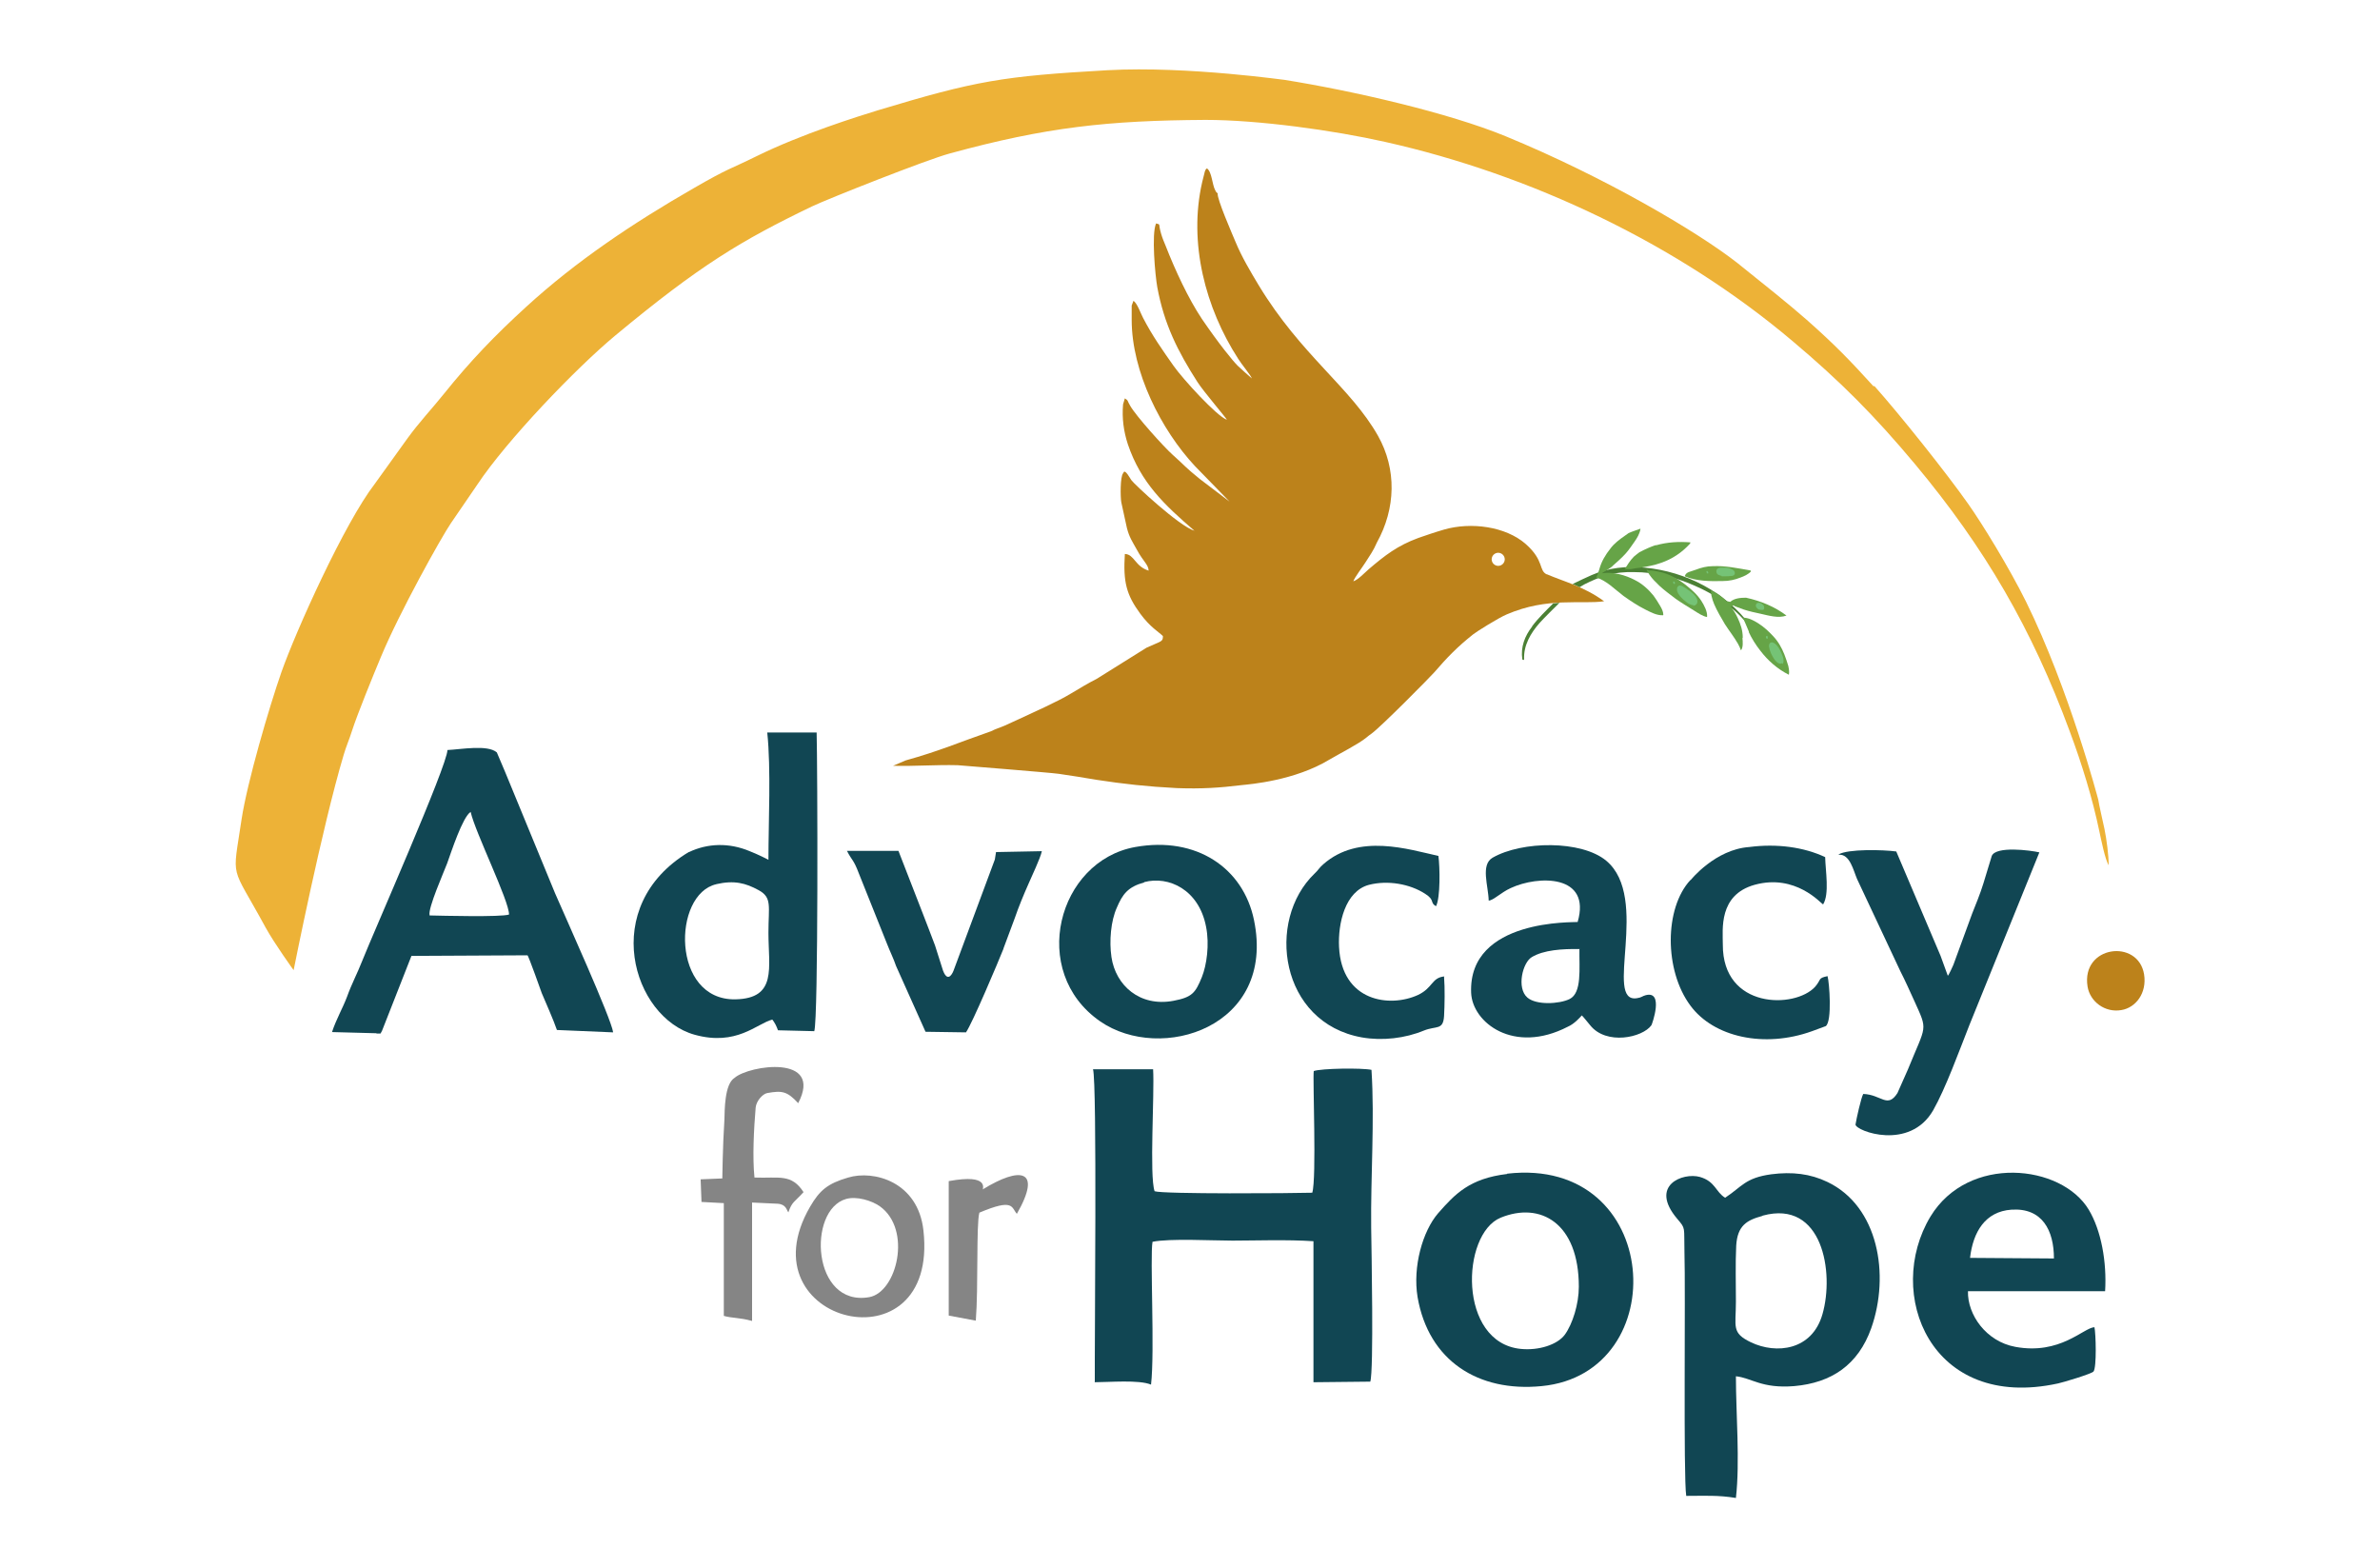 <?xml version="1.0" encoding="UTF-8"?>
<svg id="Layer_1" xmlns="http://www.w3.org/2000/svg" version="1.1" viewBox="0 0 800 527">
  <!-- Generator: Adobe Illustrator 29.3.0, SVG Export Plug-In . SVG Version: 2.1.0 Build 146)  -->
  <defs>
    <style>
      .st0 {
        fill: #75c376;
      }

      .st1 {
        fill: #66a447;
      }

      .st2 {
        fill: #114653;
      }

      .st2, .st3, .st4, .st5 {
        fill-rule: evenodd;
      }

      .st3 {
        fill: #edb237;
      }

      .st4 {
        fill: #bc821b;
      }

      .st6 {
        fill: #4b8034;
      }

      .st5 {
        fill: #858585;
      }
    </style>
  </defs>
  <path class="st4" d="M701.7,331.6c.8,5,5.8,8.9,11.4,7.9,4.8-.8,8.6-5.7,7.6-12-2-12.1-21.2-9.7-19,4.1h0Z"/>
  <path class="st2" d="M367.9,464.6c4.8,0,15-.9,19,.8,1.3-11.1-.4-43,.5-48,5.7-1.2,20.3-.4,26.9-.4s18.7-.4,27.2.2v47.4c.1,0,19.1-.2,19.1-.2,1.2-3.8.4-44.3.3-51.7-.2-17.2,1.2-36.2.1-53.1-3.3-.7-16.8-.5-19.4.4-.4,2.5,1,36-.5,40.9-6.4.2-50.2.5-53-.5-1.8-5.2,0-32.6-.5-41h-20.2c1.4,4.7.5,92.2.6,105.1h0Z"/>
  <path class="st2" d="M579.9,402.6c-3.2-1.9-3.3-5.5-8.5-7-5.7-1.6-17.2,2.8-7.6,14.1,2.9,3.4,2.2,2.6,2.4,11,.4,13.2-.4,75.8.6,82.1,6,0,10.8-.3,16.7.7,1.4-12.3,0-28.2,0-40.9,5.2.5,8.6,4.2,19.6,3.3,12.5-1.1,21.5-7.1,25.9-19.5,6.3-17.9,2.4-40.9-14.7-49.1-5.8-2.8-11.9-3.5-18.9-2.6-8.8,1.2-9.9,4.2-15.4,7.8h0ZM592.5,408.6c20.2-5.5,24.1,19.2,20.1,33.1-3.5,12.3-15.6,13.5-24,9.5-6.7-3.2-5.1-5.2-5.1-13.7,0-6-.2-12.9.1-18.8.4-6.8,3.6-8.6,8.8-10h0Z"/>
  <path class="st2" d="M506.6,394.6c-12.6,1.5-17.5,6.7-23.2,13.2-5.2,6-8.6,18-6.9,28.2,3.7,21.4,20.4,32,41.7,29.9,44.7-4.3,40.7-77.4-11.6-71.4h0ZM530.7,432.5c0,5.8-2.1,12.5-4.7,16.1-2.5,3.4-8.8,5.4-14.8,4.8-21.2-2.1-20.1-38.6-6.8-44.1,13.4-5.5,26.3,1.8,26.3,23.2h0Z"/>
  <path class="st2" d="M704,446.1c-3.7.2-11.5,9.4-26.6,6.6-9.8-1.8-16.1-10.8-15.9-18.7h46.1c.6-9.8-1.3-20.4-5.5-27.4-9.2-15.3-40.5-18.6-53.2,2.3-15.5,25.7-.1,65.5,42.9,56.1,1.5-.3,11.2-3.2,11.9-4,1.1-1.4.8-12.8.3-15h0ZM662.2,422.8c1-8.7,5.1-15.6,13.9-16.2,10.4-.7,14.3,7,14.3,16.4l-28.2-.2h0Z"/>
  <path class="st2" d="M231.5,286.4c-30.3,18.2-18.9,55.6,2,61.4,14.1,3.9,20.8-3.7,26.1-5.1.5.7.5.6,1.1,1.7.6,1.2.3.7.8,1.9l12.2.3c1.4-3.9,1.1-89.3.8-100.4h-16.6c1.3,12.4.4,29.9.4,42.8,0,0-3-1.6-6.3-2.9-6.9-2.9-14.1-2.7-20.4.3h0ZM240.7,297.2c6.1-1.4,9.9-.4,14.3,2,4.6,2.5,3.3,5.4,3.3,14.3,0,11.8,3,22.1-11.1,22.4-21.6.4-21.2-35.4-6.4-38.7h0Z"/>
  <path class="st2" d="M126.5,347.4h1.4l.5-.9,9.9-25.2,39-.2c.3,0,4.8,12.7,4.8,12.7,1.1,2.6,4.1,9.4,5.1,12.4l18.9.8c-.6-4.6-16.3-39.3-19.5-46.7l-16.8-40.8-2.8-6.6c-3.1-2.7-12.1-1-16.6-.8,0,5.1-24.9,61.4-28.7,71-1.6,4.1-3.5,7.6-5,11.8-1.5,4-3.7,7.7-5.1,12l15,.4h0ZM144.4,307.6c-.6-2.3,4.8-14.5,5.9-17.4,1.4-3.9,5.2-15.6,7.9-17.3,1.5,6.8,13,30,12.9,34.5-2.8.9-22.3.4-26.7.3h0Z"/>
  <path class="st2" d="M381.6,284.7c-26.1,4.7-35.9,41.9-11.8,58.6,20.4,14.1,59.2,2,51.7-34.1-3.6-17.4-19.3-28.2-39.9-24.5h0ZM384.6,296.5c8.2-2.2,18.4,2.5,20.8,15,1.2,6,.2,12.9-1.4,16.9-2.2,5.4-3.3,6.8-9.6,8-11.3,2.1-19.4-5.2-20.8-14.7-.8-5.4-.2-12.2,1.8-16.6,1.9-4.5,3.7-7,9.2-8.5h0Z"/>
  <path class="st2" d="M500.4,302.7c1.5,0,4.1-2.7,7.4-4.2,9.2-4.3,27.2-4.7,22.5,11.4-.8.2-36.8-1.3-35.8,23.8.4,10,14.3,20.8,32.5,11.4,2.1-.9,4-3,4.7-3.8.2.1,2.3,2.7,2.8,3.3,5.4,6.8,17.6,4.2,20.6,0,.2-.3,4.3-11.7-1.9-10.1-1.2.3-1.4.8-2.9,1-11.5,2,4.6-33.7-10.4-46.2-8.3-6.9-28.3-6.7-38.2-1-4.1,2.4-1.4,9.5-1.3,14.4h0ZM530.9,318.9c-.1,6.7.9,14.8-3.3,16.9-3.5,1.7-11.2,2.1-14.2-.5-3.7-3.2-1.6-11.8,1.5-13.6,4-2.4,10.2-2.8,16.1-2.7h0Z"/>
  <path class="st2" d="M618.1,287.3c3.7-.3,4.9,5.3,6.1,8.1l14.6,31.1c1.5,2.9,3.1,6.5,4.7,10,4.6,10.2,4,7.7-2.2,23l-3.5,7.9c-3.4,5.3-5.4.5-11.5.3-.7,1.2-2.3,8.3-2.6,10.3.2,2.2,18.2,8.9,26.1-4.8,4.2-7.4,8.8-20.1,12.2-28.7l23.5-58c-3-.7-14.6-2.2-16,1.2l-2.8,9.2c-1,3.3-2.8,7.7-3.8,10.2l-6.3,17.2s-1.8,4.1-1.9,3.6l-2.4-6.6-14.9-35.1c-4.3-.6-16.3-.9-19.4,1h0Z"/>
  <path class="st2" d="M568.2,295.8c-8.8,9.5-8.8,30.4,0,42.2,7.8,10.6,24.8,14.4,40.9,8.6.2-.1,4.6-1.7,4.6-1.7,2.2-1.6,1.2-14.8.6-16.8-3.4.7-2,1.1-4.2,3.6-6.8,7.4-31.1,7.5-31-14.2,0-5.1-1.5-16.7,10.7-20.1,13.8-3.8,22.3,6.3,23,6.6,2.2-3.5.8-11.3.7-15.9-7.2-3.4-16.3-4.6-25.5-3.4-11.5.8-19.7,11.1-19.7,11.1h0Z"/>
  <path class="st2" d="M485.5,328.2c-4.3.4-3.8,3.8-8.8,6.2-9.5,4.4-25.7,2.3-26.6-16.1-.4-7.8,2-18.8,10.1-20.9,6.3-1.6,13.7-.3,18.8,3,3.5,2.2,1.5,3,3.7,4.2,1.5-2.9,1.3-13.2.8-16.9-10-2.2-26.8-7.7-38.7,2.8-1.6,1.4-1.5,1.8-2.9,3.1-16.5,15.8-11.7,50.2,15.9,55.1,6.9,1.2,14.5.3,20.8-2.3,4.2-1.7,6.5,0,6.8-4.9.2-3.6.3-9.5,0-13.1h0Z"/>
  <path class="st2" d="M337.3,318.8l3.8-10.2c1.3-3.8,3-7.9,4.6-11.5,1.1-2.6,4-8.6,4.5-11l-15.4.3-.4,2.5-13.9,37.4s-1.7,4.6-3.5,0l-2.7-8.5c-1.4-3.8-2.7-7-4.1-10.7l-8.2-21.1h-17.3c1.6,3.2,2.2,2.8,4,7.6l9.4,23.5c1,2.6,2.3,5.2,3.1,7.6l9.9,22.1,13.6.2c2.2-3.2,10.8-23.6,12.6-28.1h0Z"/>
  <path class="st5" d="M285.1,395.8c-6.9,2-9.6,4.3-12.8,9.8-22.8,39.3,43.4,55.5,38.1,8-1.8-16.4-16.7-20.4-25.3-17.8h0ZM284.4,403c3.5-1,8.6.5,11.4,2.5,10.8,7.8,5.7,28.8-3.6,30.5-19.3,3.4-20.9-29.3-7.8-33Z"/>
  <path class="st5" d="M235.5,396.2l.3,7.8,7.5.4v37.9c2.8.8,5.1.5,9.5,1.7v-39.8c0,0,8.6.4,8.6.4,2.9.2,3,2.2,3.6,2.9,1.2-3.6,2.1-3.5,5.1-6.8-4.1-6.3-8.2-4.6-16.5-4.9-.7-6.9-.2-16.3.4-23.5.2-2.2,2.3-4.6,3.9-4.9,5-.9,6.7-.6,10.4,3.4,8.6-16.5-16.5-12.8-21.4-8.5-3.4,2.1-3.3,11-3.4,14-.6,9.1-.7,20.2-.7,19.8l-7.3.3h0Z"/>
  <path class="st5" d="M330.4,399.9c-.3-.1,2.6-5.5-11.5-2.9v22.6c0,7.5,0,15.1,0,22.6l9.1,1.7c.9-11.4.1-32.3,1.2-36.3,11.6-4.9,10.7-1.8,12.6.4,8.7-15.2,1-15.9-11.5-8.2h0Z"/>
  <path class="st6" d="M528.6,196.3s2.3,1,2.3,1.1c.5-.3,1.2-.7,1.7-1,2.4-1.2,4.9-2.3,7.5-3.1,3-.8,6.1-1.1,9.2-1,6.9,0,13.9,1.7,20.2,4.5,7,3,13.9,7.6,18.5,13.8.2.3.5-.2.3-.4-8.3-11.2-21.6-18.1-35.4-19.4-6.2-.6-12.2,0-17.9,2.5-1.4.6-4.8,2.2-6.4,3h0Z"/>
  <path class="st1" d="M559.1,206.7c0-1.1-.5-2.1-1.1-3.1-.7-1.2-1.4-2.3-2.2-3.4-1.7-2.1-3.8-4-6.2-5.2-3.2-1.7-7.4-2.9-11.2-2.3,1.3-.9,2.9-1.6,4-2.8,0,0,2.9-2.5,4-3.8,1.1-1.2,2-2.6,3-4,.9-1.3,1.7-2.6,2-4.2,0,0,0-.2,0-.2-1.3.5-2.7.9-4,1.5-1.7,1.2-3.5,2.4-5,3.9-.4.4-.8.9-1.1,1.3-1.6,2-3,4.3-3.7,6.9-.3,1-.6,2-1.1,2.8,3.5,1,6.4,4.1,9.2,6.2,2.4,1.7,4.8,3.3,7.4,4.6,1.8.9,3.8,2,5.9,1.9h0Z"/>
  <path class="st1" d="M553.4,191.4c.6,1.3,1.5,2.5,2.5,3.6.4.4.9.9,1.3,1.3.2.2.4.4.6.6,1.7,1.6,3.7,3,5.5,4.4,2,1.4,4,2.6,6.1,3.9,1.3.8,2.8,1.9,4.4,2.2.2-1.8-1-4-1.9-5.4-1.4-2.2-3.4-3.9-5.4-5.5-2.3-1.8-4.8-3.2-7.5-4-1.1-.3-2.2-.5-3.3-.7-.5,0-.9-.1-1.4,0-.3-.1-.5-.3-.8-.3h0Z"/>
  <path class="st1" d="M585.8,214.3c0-2.3-.7-4.5-1.7-6.6-.6-1.3-1.4-2.6-2.3-3.9,0,0,.2,0,.2,0,.2-.1.4-.2.6-.3.2,0,.4.2.6.3,1,.4,2,.7,3,1.1,1.9.6,3.7,1,5.6,1.4,2.7.6,6,1.6,8.7.6,0,0,0,0,0,0-4-3-8.6-4.9-13.6-6-1.9,0-4,.2-5.3,1.4-.4-.1-.9-.2-1.3-.2,0,0,0,0,0,0-1.5-1.6-3.2-2.9-5.2-3.6,0,.6.1,1.3.2,1.8.2.9.5,1.9.9,2.8,1,2.3,2.3,4.5,3.6,6.7,1.4,2.2,3.1,4.3,4.4,6.6.4.7.7,1.4,1,2.2.8-1,.6-3,.5-4.1h0Z"/>
  <path class="st1" d="M587.8,212.4c1,2.2,2.4,4.4,3.9,6.3,2.5,3.3,5.8,6.2,9.6,8.1.2-1,0-2-.2-3-.4-1.3-.8-2.5-1.3-3.8-.9-2.3-2.1-4.4-3.8-6.2-1.5-1.6-3.1-3.1-5-4.3-1.6-1-3.3-1.9-5.2-1.9.8,1.6,1.4,3.2,2.1,4.8h0Z"/>
  <path class="st1" d="M579.1,195.3c2.1,0,4-.4,6-1.2,1.1-.4,2.7-1.1,3.5-2.1-.1-.1-.2-.3-.4-.3-4.1-.7-8.3-1.6-12.5-1.4-2,0-3.9.5-5.7,1.2-.8.3-1.6.5-2.4.8-.7.3-1.1.7-1.3,1.4,4,1.7,8.6,1.7,12.9,1.6h0Z"/>
  <path class="st1" d="M556.6,183.2c-.9.3-1.7.6-2.6,1-1,.4-1.9.9-2.9,1.4-.7.5-1.3,1-1.9,1.5-1.3,1.3-2.2,2.8-3.1,4.3,0,0,0,0,.1-.1.6,0,1.2,0,1.9,0,1.1-.2,2.2-.4,3.4-.5,2.3-.4,4.6-.8,6.8-1.6,3.8-1.3,7.1-3.5,9.8-6.5,0-.1.1-.3.1-.4-3.9-.3-7.8-.1-11.6,1h0Z"/>
  <path class="st0" d="M599.1,223.2c.4-.3.4-.8.4-1.2,0-1-.5-2-.9-2.9-.4-.9-1-1.9-1.8-2.6-.3-.3-.7-.5-1.1-.6-.5,0-.9.2-1,.7-.2.5,0,1.1.1,1.5,0,0,0,0,0,0,0,.2.1.5.2.7.2.6.4,1.1.7,1.6.5.9,1.1,2,2.1,2.5.4.2.8.3,1.2,0h0Z"/>
  <path class="st0" d="M593.6,214.1s0,0,0,0c0,0,0,0,0-.1h0c0,0,0,0,0,0Z"/>
  <path class="st0" d="M594.1,214.7c0,0,.1,0,.1,0h0s0,0,0,0h0s0,0,0-.1c0,0,0,0,0,0,0-.1,0-.2,0-.3,0,0,0-.2,0-.3,0,0,0,0,0-.1,0,0-.1-.1-.2-.1,0,0-.1,0-.2,0,0,0-.1,0-.1,0,0,0,0,0-.1.1,0,0,0,.1,0,.2,0,0,0,0,0,0h0s0,0,0,0c0,0,0,.1,0,.2,0,0,0,0,0,0,0,0,0,0,0,0,0,0,0,0,0,.1,0,0,0,.1.1.2,0,0,0,0,0,0h0c0,0,.1,0,.2,0h0Z"/>
  <polygon class="st0" points="593.6 214.1 593.6 214.1 593.6 214.1 593.6 214.1"/>
  <path class="st0" d="M590.7,204.5s0,0,0,0c0,0,.2.2.3.3,0,0,.2.1.3.1,0,0,0,0,0,0,.2,0,.4.1.6.1.2,0,.4,0,.5,0,0,0,.2,0,.3,0,.1-.1.2-.3.3-.5,0-.4,0-.8-.3-1.1-.2-.3-.6-.5-.9-.7-.3-.1-.7-.2-1.1,0-.3.1-.5.5-.5.8,0,.3.1.7.4.9,0,0,0,0,0,0h0s0,0,0,0h0Z"/>
  <path class="st0" d="M590.8,204.6s0,0,0,0c0,0,0,0,0,0,0,0,0,0,0,0h0Z"/>
  <path class="st0" d="M592.3,205s0,0,0,0c0,0,0,0,0,0,0,0,0,0,0,0h0Z"/>
  <path class="st0" d="M590.7,204.5h0s0,0,0,0c0,0,0,0,0,0,0,0,0,0,0,0h0s0,0,0,0h0Z"/>
  <path class="st0" d="M592.5,205s0,0,0,0c0,0,0,0,0,0,0,0,0,0,.1,0h0Z"/>
  <path class="st0" d="M578.6,193.7c.5,0,.9,0,1.4,0,.6,0,1.1,0,1.7-.1.3,0,.7,0,1-.2.6-.3.5-1.1.2-1.5-.7-.7-1.8-1-2.7-1.1-.5,0-1,0-1.4,0,0,0,0,0,0,0-.3,0-.6,0-.9.1-.4.1-.8.3-.9.7-.2.6,0,1.3.6,1.6.4.2.8.3,1.2.4h0Z"/>
  <path class="st0" d="M574.2,192.6c.1-.4-.5-1-.6-.5-.1.4.5,1,.6.5Z"/>
  <path class="st0" d="M569.1,203.6c.5,0,.9-.2,1.2-.6.4-.5.3-1.3,0-1.9-.4-.9-1.3-1.7-2.1-2.3-.3-.2-.6-.4-.9-.6-.3-.2-.6-.5-1-.7-.5-.3-1-.6-1.5-.7-.8,0-1.2.7-1.1,1.4,0,.5.2.9.4,1.3.6,1,1.4,1.8,2.3,2.5.7.6,1.7,1.4,2.8,1.4h0Z"/>
  <path class="st0" d="M563,196.1c.1-.4-.4-1-.6-.5-.1.4.4,1,.6.5Z"/>
  <path class="st6" d="M515,210.5c2-2.7,4.7-5.3,7.1-7.7.1,0,2-.2,2.1-.2-1.9,1.9-4.9,4.8-6.7,6.8-3,3.4-5.4,7.5-5.2,12.2,0,.4-.5.2-.6,0-.6-4.1.8-7.8,3.3-11h0Z"/>
  <path class="st4" d="M520,193.1c-2.9-1.3-.8-4.6-7.1-10.2-6.8-6-18.5-7.5-27.5-4.9-3.1.9-6,1.9-8.6,2.8-7.1,2.6-11.3,5.9-16.7,10.5-1.5,1.3-3.5,3.5-5.2,4.1.4-1.3,3.1-4.8,4.1-6.4,1.4-2.2,2.7-4,3.8-6.6,6.4-11.5,6.7-24.7.4-35.9-9.2-16.3-25.8-27-40.1-50.6-2.7-4.5-5.7-9.5-7.8-14.6-1-2.4-6.3-14.5-6-16.3-.7-.6-.3-.2-.8-1-1.1-2-1.1-6.2-2.8-7.4-.7.7,0-.4-.7,1l-.9,3.6c-4.7,20.4,1.1,42.4,12.1,59.4,1.1,1.8,4.2,5.5,4.6,6.6-.3-.2-4.2-3.7-4.8-4.3-1.6-1.6-6.2-7.2-12-15.7-4.6-6.9-9-16.4-12.2-24.6-.5-1.2-1.1-2.6-1.5-4-1.1-3.7,0-3-1.7-3.5-1.6,3.5-.3,17.5.4,21.4,2.3,12.5,6.9,21.6,13.5,31.9,2.2,3.4,9.7,12.1,9.9,12.7-3.4-1.2-14.8-13.7-17.9-18.1-3.8-5.4-7.2-10.2-10.3-16.2-.8-1.5-1.9-4.8-3.2-5.7l-.6,1.6c0,.2,0,1.2,0,1.5,0,1.1,0,2.2,0,3.3,0,17.5,9.9,37,21.3,49.2l11.6,11.9-10-7.6c-5.3-4.3-4.5-4-9.2-8.2-2.9-2.6-12.2-12.9-14.2-16.4-1.1-1.8-.5-1.7-1.8-2.5l-.6,2c-.4,4.7.2,9.1,1.6,13.4,4.4,13,12.3,20.4,22.4,29.1-5.1-1.5-20.3-15.7-21.2-17-.4-.6-1-1.6-1.3-2-1.3-1.7-1.3-.4-1.5-.3-1,1.2-.9,8-.6,9.7l1.9,8.7c.8,3.1,1.8,4.5,3.3,7.2,2.2,4.1,3.9,5,4,7.1-4.6-1.4-4.8-5.5-8-5.6-.6,9.4.5,13.7,5.2,20.1,3.3,4.5,6.2,6.1,7.6,7.5,0,2-.5,1.6-5.5,3.9l-16.8,10.5c-2.8,1.4-5.4,3-8.6,4.9-4.6,2.8-12.8,6.4-17.7,8.7-1.5.7-2.8,1.3-4.6,2.1-1.6.7-3.1,1.1-4.6,1.9-10.7,3.7-17.2,6.6-28.7,9.8l-4.2,1.8c7.1.2,14.4-.4,21.7-.2,0,0,31.3,2.5,34,2.9,4.2.6,8.5,1.3,12.6,2,9.1,1.4,17.2,2.3,27.1,2.8,8.3.3,14.3-.1,21.7-1,2.9-.3,17.9-1.5,29.6-8.6,3.2-1.9,9.9-5.3,12.4-7.4.7-.6,1-.8,1.7-1.3,3.2-2.3,19.8-19.1,21.1-20.6,4.4-5.1,7.8-8.6,13.1-12.8.8-.7,8.6-5.6,11.3-6.7,13.7-5.9,25-3.3,32.7-4.4-6.8-5-13.8-6.7-19.3-9.1h0ZM503.6,190.2c-1.2,0-2.2-1-2.2-2.2s1-2.2,2.2-2.2,2.2,1,2.2,2.2-1,2.2-2.2,2.2Z"/>
  <path class="st3" d="M629.8,129.9c-7.9-8.7-13-14-22.5-22.4-5.9-5.2-14.7-12.2-23.3-19.1-13.4-10.5-44.6-28.9-77.9-42.6-19.2-7.9-51.4-15.3-74.6-19,2.3.4-32-4.7-59.2-3.2-35.3,2-44.2,3.5-77.3,13.5-6.5,2-25.5,7.9-40.9,15.5-8.9,4.4-8.9,3.7-21,10.7-20.2,11.6-39.5,24.5-56.3,39.9-10.4,9.5-18.7,18.1-27.6,29.2-4.1,5.1-8.2,9.4-12.2,14.9l-11,15.3c-10.2,13.2-26.5,49.4-31.4,63.3-4.1,11.7-11.5,37-13.4,49.5-3.1,21.1-3.9,14.3,8.1,36.4,3.1,5.6,9.4,14.3,9.4,14.3,0,0,9.5-47.9,16.8-72.3.8-2.8,2-5.5,2.8-8.1,1.8-5.6,7.1-18.6,9.7-24.8,6.2-15,20.5-40.6,23.6-45.1l8.9-13c9.7-14.6,32.9-38.9,46.4-50.1,28.3-23.5,42.3-31.9,66-43.3,5.2-2.5,38.5-15.7,46.3-17.8,32.5-8.9,53.3-11.1,86-11.3,17.8,0,43.1,3.5,60.4,7.4,48.7,10.9,98.1,34.1,137,67,15.9,13.4,27.4,24.9,41.1,41.3,23.6,28.3,39.3,55.4,52,89.8,4.1,11,7.7,22.7,10,33.8.5,2.3,1.9,9.4,3.1,11.2,0-3.4-.7-8.6-1.4-12.1-.4-2-1.9-8.3-2.1-9.9,0,0-9.7-37-24.3-66.6-5.7-11.5-14.8-26.3-19.4-32.8-7.3-10.4-23.2-30.3-31.6-39.7h0Z"/>
</svg>